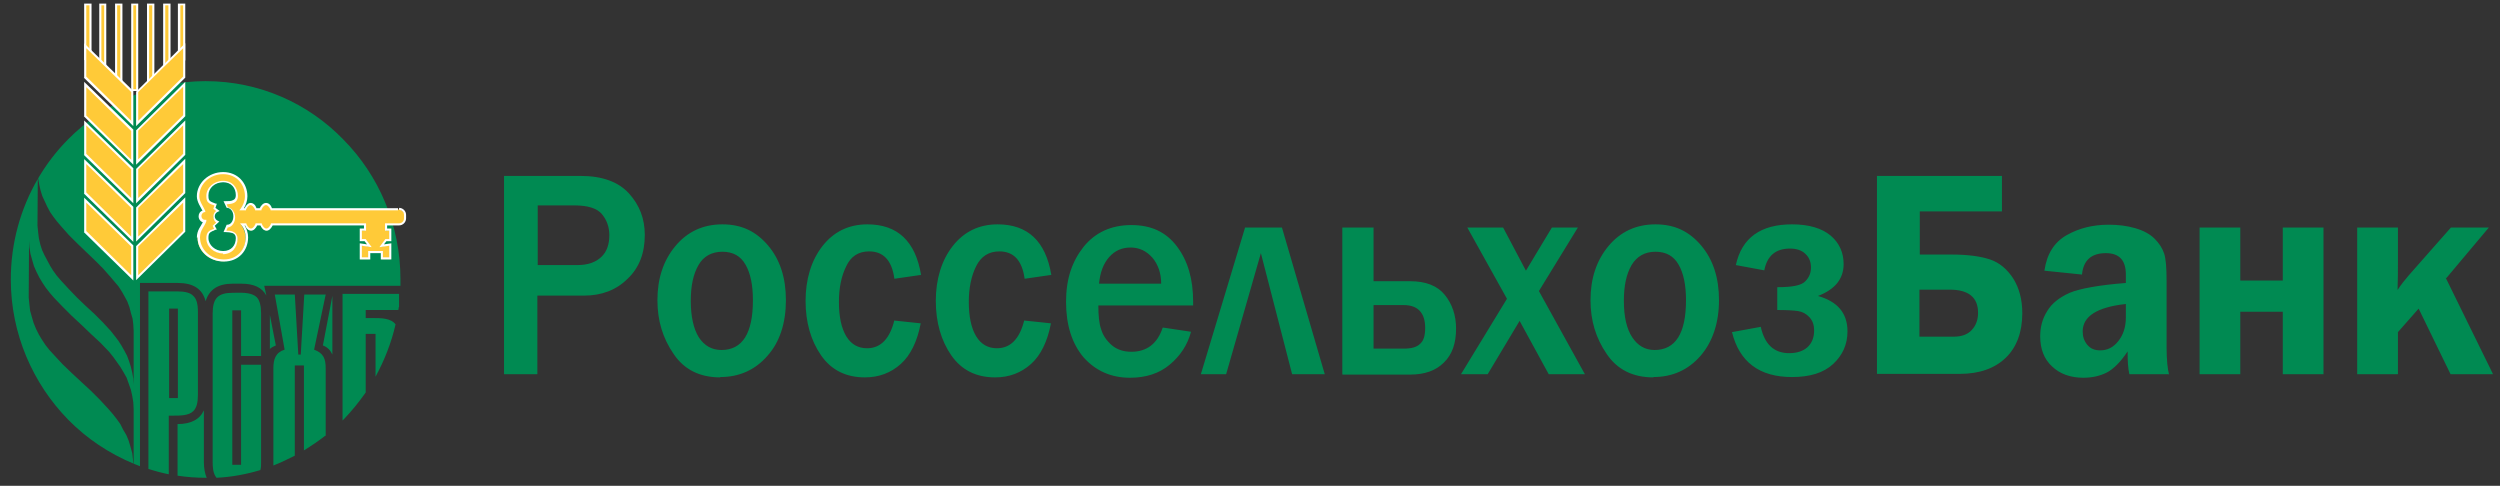 <svg width="247" height="48" viewBox="0 0 247 48" fill="none" xmlns="http://www.w3.org/2000/svg">
<rect x="0" y="0" width="247" height="48" fill="#333333" stroke="none"/>
<g clip-path="url(#clip0_585_7115)">
<path d="M53.127 36.974H49.797V17.381H57.358C59.509 17.381 61.104 17.97 62.145 19.115C63.185 20.259 63.705 21.612 63.705 23.207C63.705 25.01 63.151 26.466 62.006 27.542C60.896 28.651 59.439 29.206 57.705 29.206H53.092V36.974H53.127ZM53.127 26.189H57.046C58.087 26.189 58.85 25.912 59.405 25.392C59.96 24.871 60.202 24.143 60.202 23.241C60.202 22.444 59.96 21.75 59.474 21.161C58.989 20.571 58.052 20.294 56.769 20.294H53.127V26.154V26.189ZM71.162 37.286C69.151 37.286 67.59 36.523 66.549 34.963C65.474 33.402 64.954 31.668 64.954 29.657C64.954 27.507 65.544 25.738 66.723 24.317C67.902 22.895 69.463 22.166 71.371 22.166C73.278 22.166 74.7 22.86 75.879 24.247C77.059 25.634 77.648 27.438 77.648 29.657C77.648 31.876 77.059 33.784 75.81 35.171C74.596 36.558 73.035 37.252 71.162 37.252V37.286ZM71.266 34.581C73.347 34.581 74.388 32.951 74.388 29.657C74.388 28.166 74.145 26.987 73.66 26.154C73.174 25.288 72.411 24.871 71.371 24.871C70.33 24.871 69.498 25.322 69.012 26.189C68.492 27.091 68.249 28.235 68.249 29.726C68.249 31.287 68.526 32.501 69.047 33.333C69.602 34.165 70.33 34.581 71.301 34.581H71.266ZM88.331 31.668L90.967 31.946C90.62 33.749 89.961 35.101 88.99 35.968C88.019 36.835 86.839 37.286 85.452 37.286C83.579 37.286 82.122 36.558 81.117 35.101C80.111 33.645 79.591 31.842 79.591 29.726C79.591 27.611 80.145 25.738 81.255 24.317C82.365 22.895 83.856 22.166 85.695 22.166C88.677 22.166 90.446 23.831 91.001 27.16L88.365 27.542C88.123 25.738 87.29 24.837 85.868 24.837C84.828 24.837 84.065 25.322 83.614 26.293C83.128 27.264 82.885 28.443 82.885 29.83C82.885 31.287 83.128 32.431 83.614 33.229C84.099 34.026 84.793 34.408 85.66 34.408C87.013 34.408 87.915 33.471 88.365 31.634L88.331 31.668ZM101.198 31.668L103.834 31.946C103.487 33.749 102.828 35.101 101.857 35.968C100.886 36.835 99.707 37.286 98.32 37.286C96.447 37.286 94.99 36.558 93.984 35.101C92.978 33.645 92.458 31.842 92.458 29.726C92.458 27.611 93.013 25.738 94.123 24.317C95.233 22.895 96.724 22.166 98.562 22.166C101.545 22.166 103.314 23.831 103.869 27.16L101.233 27.542C100.99 25.738 100.158 24.837 98.736 24.837C97.695 24.837 96.932 25.322 96.447 26.293C95.961 27.264 95.718 28.443 95.718 29.83C95.718 31.287 95.961 32.431 96.447 33.229C96.932 34.026 97.626 34.408 98.493 34.408C99.846 34.408 100.747 33.471 101.198 31.634V31.668ZM114.898 32.362L117.673 32.778C117.326 34.096 116.598 35.171 115.557 36.038C114.517 36.905 113.199 37.321 111.638 37.321C109.765 37.321 108.239 36.627 107.06 35.309C105.915 33.957 105.326 32.119 105.326 29.83C105.326 27.542 105.915 25.842 107.06 24.386C108.204 22.964 109.8 22.236 111.777 22.236C113.754 22.236 115.21 22.929 116.286 24.351C117.361 25.773 117.881 27.576 117.881 29.796V30.177H108.517C108.517 31.148 108.586 31.946 108.794 32.535C108.967 33.125 109.314 33.645 109.834 34.096C110.355 34.547 111.014 34.755 111.777 34.755C113.303 34.755 114.343 33.957 114.864 32.397L114.898 32.362ZM114.725 28.027C114.725 26.987 114.413 26.12 113.858 25.461C113.268 24.802 112.574 24.455 111.707 24.455C110.84 24.455 110.147 24.767 109.592 25.392C109.037 26.016 108.69 26.883 108.586 28.027H114.76H114.725ZM118.644 36.974L123.014 22.479H126.656L130.887 36.974H127.662L124.575 25.01L121.141 36.974H118.644ZM132.622 36.974V22.479H135.708V27.784H139.315C140.876 27.784 142.021 28.235 142.749 29.137C143.477 30.038 143.859 31.148 143.859 32.466C143.859 33.922 143.477 35.032 142.645 35.83C141.847 36.627 140.737 37.009 139.315 37.009H132.656L132.622 36.974ZM135.708 34.443H138.691C139.454 34.443 139.974 34.304 140.321 33.957C140.668 33.645 140.807 33.125 140.807 32.397C140.807 30.905 140.078 30.142 138.691 30.142H135.708V34.408V34.443ZM156.518 36.974H153.015L150.137 31.703L146.98 36.974H144.345L148.888 29.518L144.969 22.479H148.507L150.761 26.744L153.328 22.479H155.894L152.044 28.755L156.588 36.974H156.518ZM163.351 37.286C161.339 37.286 159.779 36.523 158.738 34.963C157.663 33.402 157.143 31.668 157.143 29.657C157.143 27.507 157.732 25.738 158.912 24.317C160.091 22.895 161.652 22.166 163.559 22.166C165.467 22.166 166.889 22.86 168.068 24.247C169.247 25.634 169.837 27.438 169.837 29.657C169.837 31.876 169.213 33.784 167.999 35.171C166.785 36.558 165.224 37.252 163.351 37.252V37.286ZM163.455 34.581C165.536 34.581 166.577 32.951 166.577 29.657C166.577 28.166 166.334 26.987 165.848 26.154C165.363 25.288 164.6 24.871 163.559 24.871C162.519 24.871 161.721 25.322 161.201 26.189C160.68 27.091 160.438 28.235 160.438 29.726C160.438 31.287 160.715 32.501 161.27 33.333C161.825 34.165 162.553 34.581 163.49 34.581H163.455ZM175.594 30.628V28.374C177.086 28.374 177.988 28.201 178.369 27.784C178.751 27.403 178.924 26.952 178.924 26.432C178.924 25.877 178.751 25.426 178.369 25.079C178.022 24.733 177.502 24.559 176.843 24.559C175.421 24.559 174.589 25.288 174.311 26.709L171.502 26.189C172.091 23.484 173.964 22.166 177.051 22.166C178.716 22.166 179.999 22.548 180.866 23.276C181.733 24.004 182.15 24.975 182.15 26.085C182.15 27.542 181.317 28.582 179.618 29.241C181.56 29.796 182.531 30.94 182.531 32.743C182.531 34.026 182.045 35.101 181.109 35.968C180.173 36.835 178.82 37.252 177.051 37.252C173.826 37.252 171.849 35.76 171.12 32.813L173.964 32.292C174.346 34.026 175.282 34.893 176.774 34.893C177.537 34.893 178.161 34.685 178.577 34.304C179.028 33.888 179.236 33.333 179.236 32.639C179.236 32.119 179.097 31.703 178.785 31.356C178.473 31.009 178.092 30.801 177.641 30.732C177.19 30.663 176.461 30.628 175.49 30.628H175.594ZM185.444 36.974V17.381H197.792V20.883H189.676V25.149H192.797C194.427 25.149 195.676 25.322 196.613 25.634C197.549 25.946 198.312 26.605 198.902 27.507C199.491 28.443 199.803 29.588 199.803 30.94C199.803 32.813 199.248 34.304 198.173 35.344C197.098 36.385 195.572 36.939 193.63 36.939H185.444V36.974ZM189.676 33.264H193.005C193.803 33.264 194.393 33.055 194.809 32.605C195.225 32.154 195.433 31.599 195.433 30.905C195.433 29.38 194.497 28.617 192.624 28.617H189.641V33.264H189.676ZM214.266 36.974H210.382C210.243 36.385 210.208 35.656 210.208 34.72C209.515 35.76 208.821 36.454 208.162 36.801C207.468 37.147 206.705 37.321 205.838 37.321C204.555 37.321 203.515 36.939 202.752 36.211C201.954 35.483 201.572 34.477 201.572 33.229C201.572 32.327 201.78 31.495 202.266 30.732C202.717 29.969 203.48 29.38 204.486 28.929C205.492 28.513 207.364 28.166 210.035 27.958V27.125C210.035 25.704 209.376 25.01 208.058 25.01C206.636 25.01 205.838 25.704 205.7 27.125L201.988 26.744C202.231 25.079 202.96 23.935 204.174 23.241C205.387 22.548 206.775 22.201 208.336 22.201C209.272 22.201 210.139 22.305 210.972 22.548C211.804 22.791 212.428 23.137 212.879 23.588C213.33 24.039 213.642 24.525 213.816 25.045C213.989 25.565 214.058 26.466 214.058 27.715V34.304C214.058 35.552 214.162 36.489 214.301 37.009L214.266 36.974ZM210 30.038C207.191 30.351 205.769 31.252 205.769 32.743C205.769 33.264 205.908 33.68 206.22 34.061C206.532 34.443 206.948 34.616 207.503 34.616C208.232 34.616 208.821 34.304 209.307 33.68C209.792 33.055 210.035 32.292 210.035 31.356V30.038H210ZM217.319 36.974V22.479H221.342V27.715H225.539V22.479H229.562V36.974H225.539V30.801H221.342V36.974H217.319ZM241.632 27.438L246.314 36.974H242.117L238.961 30.489L236.915 32.813V36.974H232.891V22.479H236.915V26.085C236.915 26.675 236.915 27.542 236.88 28.651C237.192 28.166 237.574 27.68 238.025 27.16L242.152 22.479H245.898L241.701 27.472L241.632 27.438Z" fill="#008A52"/>
<path fill-rule="evenodd" clip-rule="evenodd" d="M16.674 46.857V41.066H17.091C17.819 41.066 18.651 41.066 19.102 40.615C19.415 40.303 19.553 39.782 19.553 39.054V30.801C19.553 30.038 19.415 29.518 19.102 29.24C18.825 28.928 18.27 28.79 17.542 28.79H14.663V46.337C15.322 46.545 15.981 46.718 16.674 46.857ZM17.542 46.996C18.443 47.134 19.38 47.204 20.316 47.204H20.42C20.247 46.788 20.143 46.267 20.143 45.643V40.545C19.727 41.447 18.86 41.898 17.542 41.898V46.996ZM23.819 35.17H25.796V30.974C25.796 30.211 25.657 29.691 25.38 29.379C24.898 28.897 23.995 28.912 23.289 28.925H23.289H23.289C23.183 28.927 23.082 28.928 22.987 28.928C22.259 28.928 21.773 29.067 21.461 29.379C21.149 29.691 21.01 30.211 21.01 30.974V45.643C21.01 46.163 21.045 46.788 21.391 47.204C22.883 47.134 24.34 46.857 25.727 46.441C25.796 46.198 25.796 45.921 25.796 45.643V36.037H23.819V45.921H22.952V30.662H23.819V35.17ZM30.028 44.499C30.756 44.048 31.484 43.562 32.143 43.042L32.178 43.077V36.384C32.178 35.448 31.97 34.893 31.033 34.546L32.178 29.102H30.062L29.715 35.032H29.473L29.126 29.102H27.149L28.12 34.546C27.218 34.824 27.01 35.517 27.01 36.384V45.99C27.738 45.712 28.432 45.366 29.126 45.019V36.107H30.028V44.499ZM26.663 31.113V34.477C26.802 34.338 27.01 34.234 27.253 34.13L26.663 31.113ZM31.901 34.13C32.386 34.303 32.664 34.65 32.837 35.032V29.24L31.901 34.13ZM39.358 30.628C39.392 30.523 39.392 30.35 39.392 30.35H39.427V29.032H33.843V41.551C33.854 41.54 33.866 41.524 33.877 41.509C33.901 41.478 33.924 41.447 33.947 41.447C34.745 40.615 35.473 39.713 36.132 38.777V32.986H37.103V37.216C37.97 35.621 38.664 33.887 39.08 32.049C38.617 31.422 37.651 31.423 36.751 31.425L36.617 31.425H36.132V30.628H39.358ZM26.317 29.206L26.108 28.235H39.566V27.61C39.566 22.201 37.415 17.311 33.912 13.774C30.444 10.202 25.623 8.017 20.316 8.017C15.01 8.017 10.223 10.237 6.72 13.774C5.587 14.918 4.595 16.208 3.772 17.612L3.772 17.623L3.876 18.247L4.015 18.837L4.188 19.392L4.431 19.912L4.674 20.432L4.951 20.952L5.264 21.403L5.61 21.854L5.992 22.305L6.79 23.206L7.622 24.039L8.489 24.871L9.322 25.669L10.189 26.536L10.952 27.402L11.333 27.853L11.715 28.304L12.027 28.79L12.304 29.275L12.582 29.795L12.79 30.35L12.929 30.905L13.102 31.495L13.171 32.084L13.206 32.708V38.049L13.171 37.425L13.067 36.835L12.929 36.245L12.755 35.691L12.547 35.136L12.27 34.616L11.992 34.13L11.68 33.645L11.333 33.194L10.952 32.708L10.154 31.841L9.322 31.009L8.454 30.212L7.587 29.379L6.755 28.512L5.957 27.645L5.576 27.195L5.229 26.709L4.951 26.258L4.674 25.738L4.397 25.218L4.154 24.698L3.98 24.143L3.842 23.553L3.772 22.964L3.703 22.305L3.733 17.678C2.036 20.596 1.067 24.002 1.067 27.61C1.067 32.986 3.252 37.91 6.755 41.482C8.569 43.328 10.764 44.794 13.177 45.8L13.137 45.401L13.067 44.776L12.894 44.152L12.72 43.563L12.478 42.973L12.165 42.453L11.888 41.898L11.541 41.413L11.16 40.927L10.743 40.442L9.876 39.505L8.975 38.604L8.038 37.737L7.102 36.87L6.165 35.968L5.298 35.032L4.882 34.581L4.5 34.096L4.154 33.575L3.841 33.055L3.564 32.501L3.321 31.911L3.148 31.321L2.974 30.697L2.905 30.073L2.836 29.379L2.87 23.762L2.905 24.42L3.009 25.079L3.183 25.703L3.356 26.293L3.599 26.848L3.876 27.403L4.188 27.923L4.535 28.443L4.917 28.929L5.333 29.414L6.2 30.316L7.102 31.217L8.073 32.119L8.975 32.986L9.911 33.853L10.778 34.755L11.194 35.275L11.541 35.76L11.888 36.246L12.2 36.766L12.512 37.321L12.72 37.91L12.929 38.5L13.067 39.124L13.171 39.748L13.206 40.442V45.812C13.413 45.898 13.621 45.98 13.83 46.059V27.957H17.576C19.102 27.957 20.004 28.547 20.316 29.761C20.663 28.616 21.53 28.027 22.987 28.027H23.854C25.068 28.027 25.9 28.408 26.317 29.206ZM17.576 39.332H16.709V30.489H17.576V39.332Z" fill="#008A52"/>
<path d="M39.357 20.675H26.836C26.698 20.363 26.524 20.155 26.316 20.155C26.108 20.155 25.9 20.363 25.761 20.675H25.31C25.172 20.363 24.998 20.155 24.755 20.155C24.512 20.155 24.339 20.363 24.2 20.675H23.854C24.131 20.294 24.27 19.878 24.27 19.392C24.27 18.144 23.368 17.104 21.981 17.104C20.593 17.104 19.518 18.109 19.518 19.392C19.518 19.982 19.934 20.502 20.108 20.883C19.865 20.953 19.692 21.126 19.692 21.369C19.692 21.646 19.9 21.854 20.142 21.889C20.004 22.375 19.518 22.721 19.518 23.519C19.518 24.767 20.628 25.808 21.981 25.808C23.333 25.808 24.27 24.802 24.27 23.519C24.27 23.034 24.096 22.617 23.854 22.236H24.2C24.339 22.548 24.512 22.756 24.755 22.756C24.998 22.756 25.172 22.548 25.31 22.236H25.761C25.9 22.548 26.073 22.756 26.316 22.756C26.559 22.756 26.732 22.548 26.836 22.236H36.027V22.756H35.611V23.796H36.027L36.444 24.351L35.611 24.212V25.6H36.444V24.976H37.692V25.6H38.525V24.212L37.692 24.351L38.108 23.796H38.525V22.756H38.108V22.236H39.392C39.704 22.236 39.981 21.959 39.981 21.646V21.3C39.981 20.953 39.704 20.71 39.392 20.71L39.357 20.675ZM22.466 20.502C22.848 20.502 23.16 20.918 23.16 21.438C23.16 21.959 22.848 22.34 22.466 22.375L22.258 22.895C22.813 22.895 23.437 22.964 23.437 23.588C23.437 24.351 22.952 24.976 22.05 24.976C21.148 24.976 20.454 24.351 20.454 23.588C20.454 22.999 20.663 22.895 21.287 22.687L21.113 22.34L21.495 21.993C21.287 21.889 21.113 21.681 21.113 21.438C21.113 21.195 21.252 20.988 21.495 20.883L21.148 20.641L21.287 20.259C20.697 20.051 20.454 19.982 20.454 19.358C20.454 18.595 21.148 17.971 22.05 17.971C22.952 17.971 23.437 18.595 23.437 19.358C23.437 19.982 22.917 20.051 22.258 20.051L22.466 20.502Z" fill="#FFCA38"/>
<path d="M19.449 23.484C19.449 22.721 19.865 22.34 20.039 21.958C19.796 21.889 19.623 21.646 19.623 21.369C19.623 21.126 19.761 20.883 20.004 20.814C19.831 20.467 19.449 19.947 19.449 19.392C19.449 18.074 20.628 16.999 22.05 16.999C23.473 16.999 24.444 18.074 24.444 19.392C24.444 19.808 24.305 20.224 24.097 20.571H24.166C24.305 20.294 24.513 20.051 24.756 20.051C25.033 20.051 25.241 20.259 25.345 20.571H25.658C25.796 20.294 26.004 20.051 26.282 20.051C26.559 20.051 26.767 20.259 26.872 20.571H39.323V20.779H26.733V20.71C26.594 20.432 26.421 20.259 26.282 20.259C26.143 20.259 25.97 20.398 25.831 20.71V20.779H25.207V20.71C25.068 20.432 24.895 20.259 24.756 20.259C24.617 20.259 24.444 20.398 24.305 20.71V20.779H23.646L23.785 20.606C24.027 20.259 24.201 19.843 24.201 19.392C24.201 18.178 23.334 17.207 22.05 17.207C20.733 17.207 19.692 18.178 19.692 19.392C19.692 19.912 20.108 20.432 20.282 20.848V20.952H20.212C20.039 20.987 19.9 21.16 19.9 21.334C19.9 21.542 20.039 21.715 20.247 21.715H20.386V21.854C20.212 22.409 19.761 22.721 19.761 23.449C19.761 24.663 20.802 25.634 22.12 25.634C23.438 25.634 24.27 24.663 24.27 23.449C24.27 22.998 24.131 22.582 23.854 22.235L23.715 22.062H24.34V22.131C24.478 22.444 24.652 22.582 24.791 22.582C24.929 22.582 25.103 22.444 25.241 22.131V22.062H25.866V22.131C26.004 22.444 26.178 22.582 26.317 22.582C26.455 22.582 26.629 22.444 26.767 22.131V22.062H36.167V22.79H35.751V23.623H36.132L36.722 24.42L35.751 24.281V25.426H36.375V24.802H37.831V25.426H38.456V24.281L37.485 24.42L38.074 23.623H38.456V22.79H38.04V22.062H39.427C39.704 22.062 39.913 21.854 39.913 21.576V21.23C39.913 20.952 39.704 20.744 39.427 20.744V20.536C39.808 20.536 40.121 20.848 40.121 21.23V21.576C40.121 21.958 39.808 22.27 39.427 22.27H38.248V22.582H38.664V23.831H38.178L37.935 24.143L38.664 24.039V25.634H37.623V25.01H36.583V25.634H35.542V24.039L36.271 24.143L36.028 23.831H35.542V22.582H35.959V22.27H26.941C26.802 22.547 26.594 22.79 26.351 22.79C26.074 22.79 25.866 22.582 25.727 22.27H25.415C25.276 22.547 25.068 22.79 24.825 22.79C24.548 22.79 24.34 22.582 24.235 22.27H24.166C24.374 22.617 24.513 22.998 24.513 23.449C24.513 24.767 23.577 25.842 22.12 25.842C20.698 25.842 19.519 24.802 19.519 23.449L19.449 23.484ZM22.05 25.044C21.149 25.044 20.386 24.386 20.386 23.553C20.386 23.241 20.455 23.033 20.594 22.894C20.733 22.756 20.906 22.686 21.149 22.617L21.01 22.305L21.357 21.993C21.183 21.854 21.079 21.646 21.079 21.403C21.079 21.16 21.183 20.952 21.357 20.848L21.079 20.64L21.183 20.294C20.941 20.224 20.733 20.155 20.594 20.016C20.42 19.877 20.386 19.669 20.386 19.357C20.386 18.525 21.149 17.866 22.05 17.866C22.501 17.866 22.883 18.039 23.126 18.317C23.369 18.594 23.507 18.976 23.507 19.357C23.507 19.704 23.334 19.947 23.091 20.051C22.883 20.155 22.64 20.155 22.397 20.189L22.501 20.467C22.918 20.536 23.23 20.987 23.23 21.473C23.23 21.958 22.918 22.444 22.501 22.478L22.363 22.79C22.605 22.79 22.814 22.79 23.022 22.894C23.264 22.998 23.473 23.241 23.473 23.588C23.473 24.004 23.334 24.386 23.091 24.663C22.848 24.94 22.467 25.114 22.016 25.114L22.05 25.044ZM20.594 19.323C20.594 19.635 20.628 19.739 20.733 19.843C20.837 19.947 21.045 20.016 21.322 20.12H21.426L21.287 20.536L21.704 20.848L21.53 20.918C21.357 20.987 21.218 21.16 21.218 21.369C21.218 21.576 21.357 21.75 21.53 21.819L21.669 21.889L21.218 22.305L21.426 22.686H21.322C21.01 22.825 20.837 22.894 20.733 22.998C20.628 23.102 20.594 23.241 20.594 23.518C20.594 24.212 21.253 24.802 22.05 24.802C22.848 24.802 23.299 24.247 23.299 23.518C23.299 23.241 23.16 23.102 22.987 23.033C22.779 22.964 22.501 22.929 22.259 22.929H22.085L22.397 22.201H22.467C22.779 22.201 23.056 21.854 23.056 21.369C23.056 20.883 22.779 20.571 22.467 20.536V20.432L22.571 20.398H22.467V20.536H22.397L22.085 19.877H22.259C22.571 19.877 22.848 19.877 23.022 19.773C23.195 19.704 23.299 19.565 23.299 19.288C23.299 18.559 22.848 18.005 22.05 18.005C21.218 18.005 20.594 18.594 20.594 19.288V19.323Z" fill="white"/>
<path d="M13.552 24.316V27.437L18.2 22.86V19.773L13.552 24.316Z" fill="#FFCA38"/>
<path d="M13.449 24.316L18.304 19.496V22.895L13.449 27.68V24.316ZM13.657 27.195L18.096 22.825V20.016L13.657 24.351V27.195Z" fill="white"/>
<path d="M13.552 12.871V15.992L18.2 11.415V8.328L13.552 12.871Z" fill="#FFCA38"/>
<path d="M13.449 12.872L18.304 8.087V11.485L13.449 16.271V12.872ZM13.657 15.751L18.096 11.381V8.572L13.657 12.907V15.751Z" fill="white"/>
<path d="M9.807 6.942V0.354H10.292V0.527V0.354H10.5V6.942H9.807Z" fill="white"/>
<path d="M13.552 16.686V19.807L18.2 15.23V12.144L13.552 16.686Z" fill="#FFCA38"/>
<path d="M13.449 16.688L18.304 11.902V15.301L13.449 20.086V16.688ZM13.657 19.566L18.096 15.197V12.388L13.657 16.722V19.566Z" fill="white"/>
<path d="M11.368 8.191V0.354H11.888V0.527V0.354H12.096V8.191H11.368Z" fill="white"/>
<path d="M10.292 0.526H10.015V6.768H10.292V0.526Z" fill="#FFCA38"/>
<path d="M11.887 0.526H11.575V8.017H11.887V0.526Z" fill="#FFCA38"/>
<path d="M12.963 8.988V0.354H13.449V0.527V0.354H13.657V8.988H12.963Z" fill="white"/>
<path d="M13.552 20.501V23.622L18.2 19.044V15.958L13.552 20.501Z" fill="#FFCA38"/>
<path d="M13.449 20.502L18.304 15.682V19.08L13.449 23.866V20.502ZM13.657 23.38L18.096 19.011V16.202L13.657 20.537V23.38Z" fill="white"/>
<path d="M13.448 0.526H13.171V8.814H13.448V0.526Z" fill="#FFCA38"/>
<path d="M14.524 8.329V0.354H15.044V0.527V0.354H15.252V8.329H14.524Z" fill="white"/>
<path d="M13.068 24.316V27.437L8.42 22.86V19.773L13.068 24.316Z" fill="#FFCA38"/>
<path d="M8.316 22.93V19.531L13.172 24.247V27.715L8.281 22.93H8.316ZM8.524 22.826L12.963 27.195V24.352L8.524 20.017V22.826Z" fill="white"/>
<path d="M16.12 7.116V0.354H16.64V0.527V0.354H16.848V7.116H16.12Z" fill="white"/>
<path d="M15.044 0.526H14.732V8.156H15.044V0.526Z" fill="#FFCA38"/>
<path d="M17.576 5.971V0.354H18.096V0.527V0.354H18.304V5.971H17.576Z" fill="white"/>
<path d="M16.64 0.526H16.328V6.942H16.64V0.526Z" fill="#FFCA38"/>
<path d="M18.096 0.526H17.819V5.797H18.096V0.526Z" fill="#FFCA38"/>
<path d="M13.067 12.871V15.992L8.419 11.415V8.328L13.067 12.871Z" fill="#FFCA38"/>
<path d="M8.316 11.485V8.087L13.172 12.803V16.271L8.281 11.485H8.316ZM8.524 11.416L12.963 15.785V12.942L8.524 8.607V11.416Z" fill="white"/>
<path d="M13.067 16.686V19.807L8.419 15.23V12.144L13.067 16.686Z" fill="#FFCA38"/>
<path d="M8.316 15.301V11.902L13.172 16.618V20.086L8.281 15.301H8.316ZM8.524 15.197L12.963 19.566V16.722L8.524 12.388V15.197Z" fill="white"/>
<path d="M13.068 20.501V23.622L8.42 19.044V15.958L13.068 20.501Z" fill="#FFCA38"/>
<path d="M8.316 19.114V15.716L13.172 20.432V23.9L8.281 19.114H8.316ZM8.524 19.01L12.963 23.38V20.536L8.524 16.201V19.01Z" fill="white"/>
<path d="M8.315 5.937V0.354H8.836V0.527V0.354H9.044V5.937H8.315Z" fill="white"/>
<path d="M8.836 0.526H8.524V5.763H8.836V0.526Z" fill="#FFCA38"/>
<path d="M13.552 9.057V12.178L18.2 7.601V4.515L13.552 9.057Z" fill="#FFCA38"/>
<path d="M13.448 9.059L18.304 4.273V7.672L13.448 12.457V9.059ZM13.656 11.937L18.096 7.568V4.759L13.656 9.094V11.937Z" fill="white"/>
<path d="M13.068 9.057V12.178L8.42 7.601V4.515L13.068 9.057Z" fill="#FFCA38"/>
<path d="M8.316 7.672V4.273L13.172 8.99V12.457L8.281 7.672H8.316ZM8.524 7.568L12.963 11.937V9.094L8.524 4.759V7.568Z" fill="white"/>
</g>
<defs>
<clipPath id="clip0_585_7115">
<rect width="245.802" height="47.44" fill="white" transform="translate(0.479 0.358)"/>
</clipPath>
</defs>
</svg>

